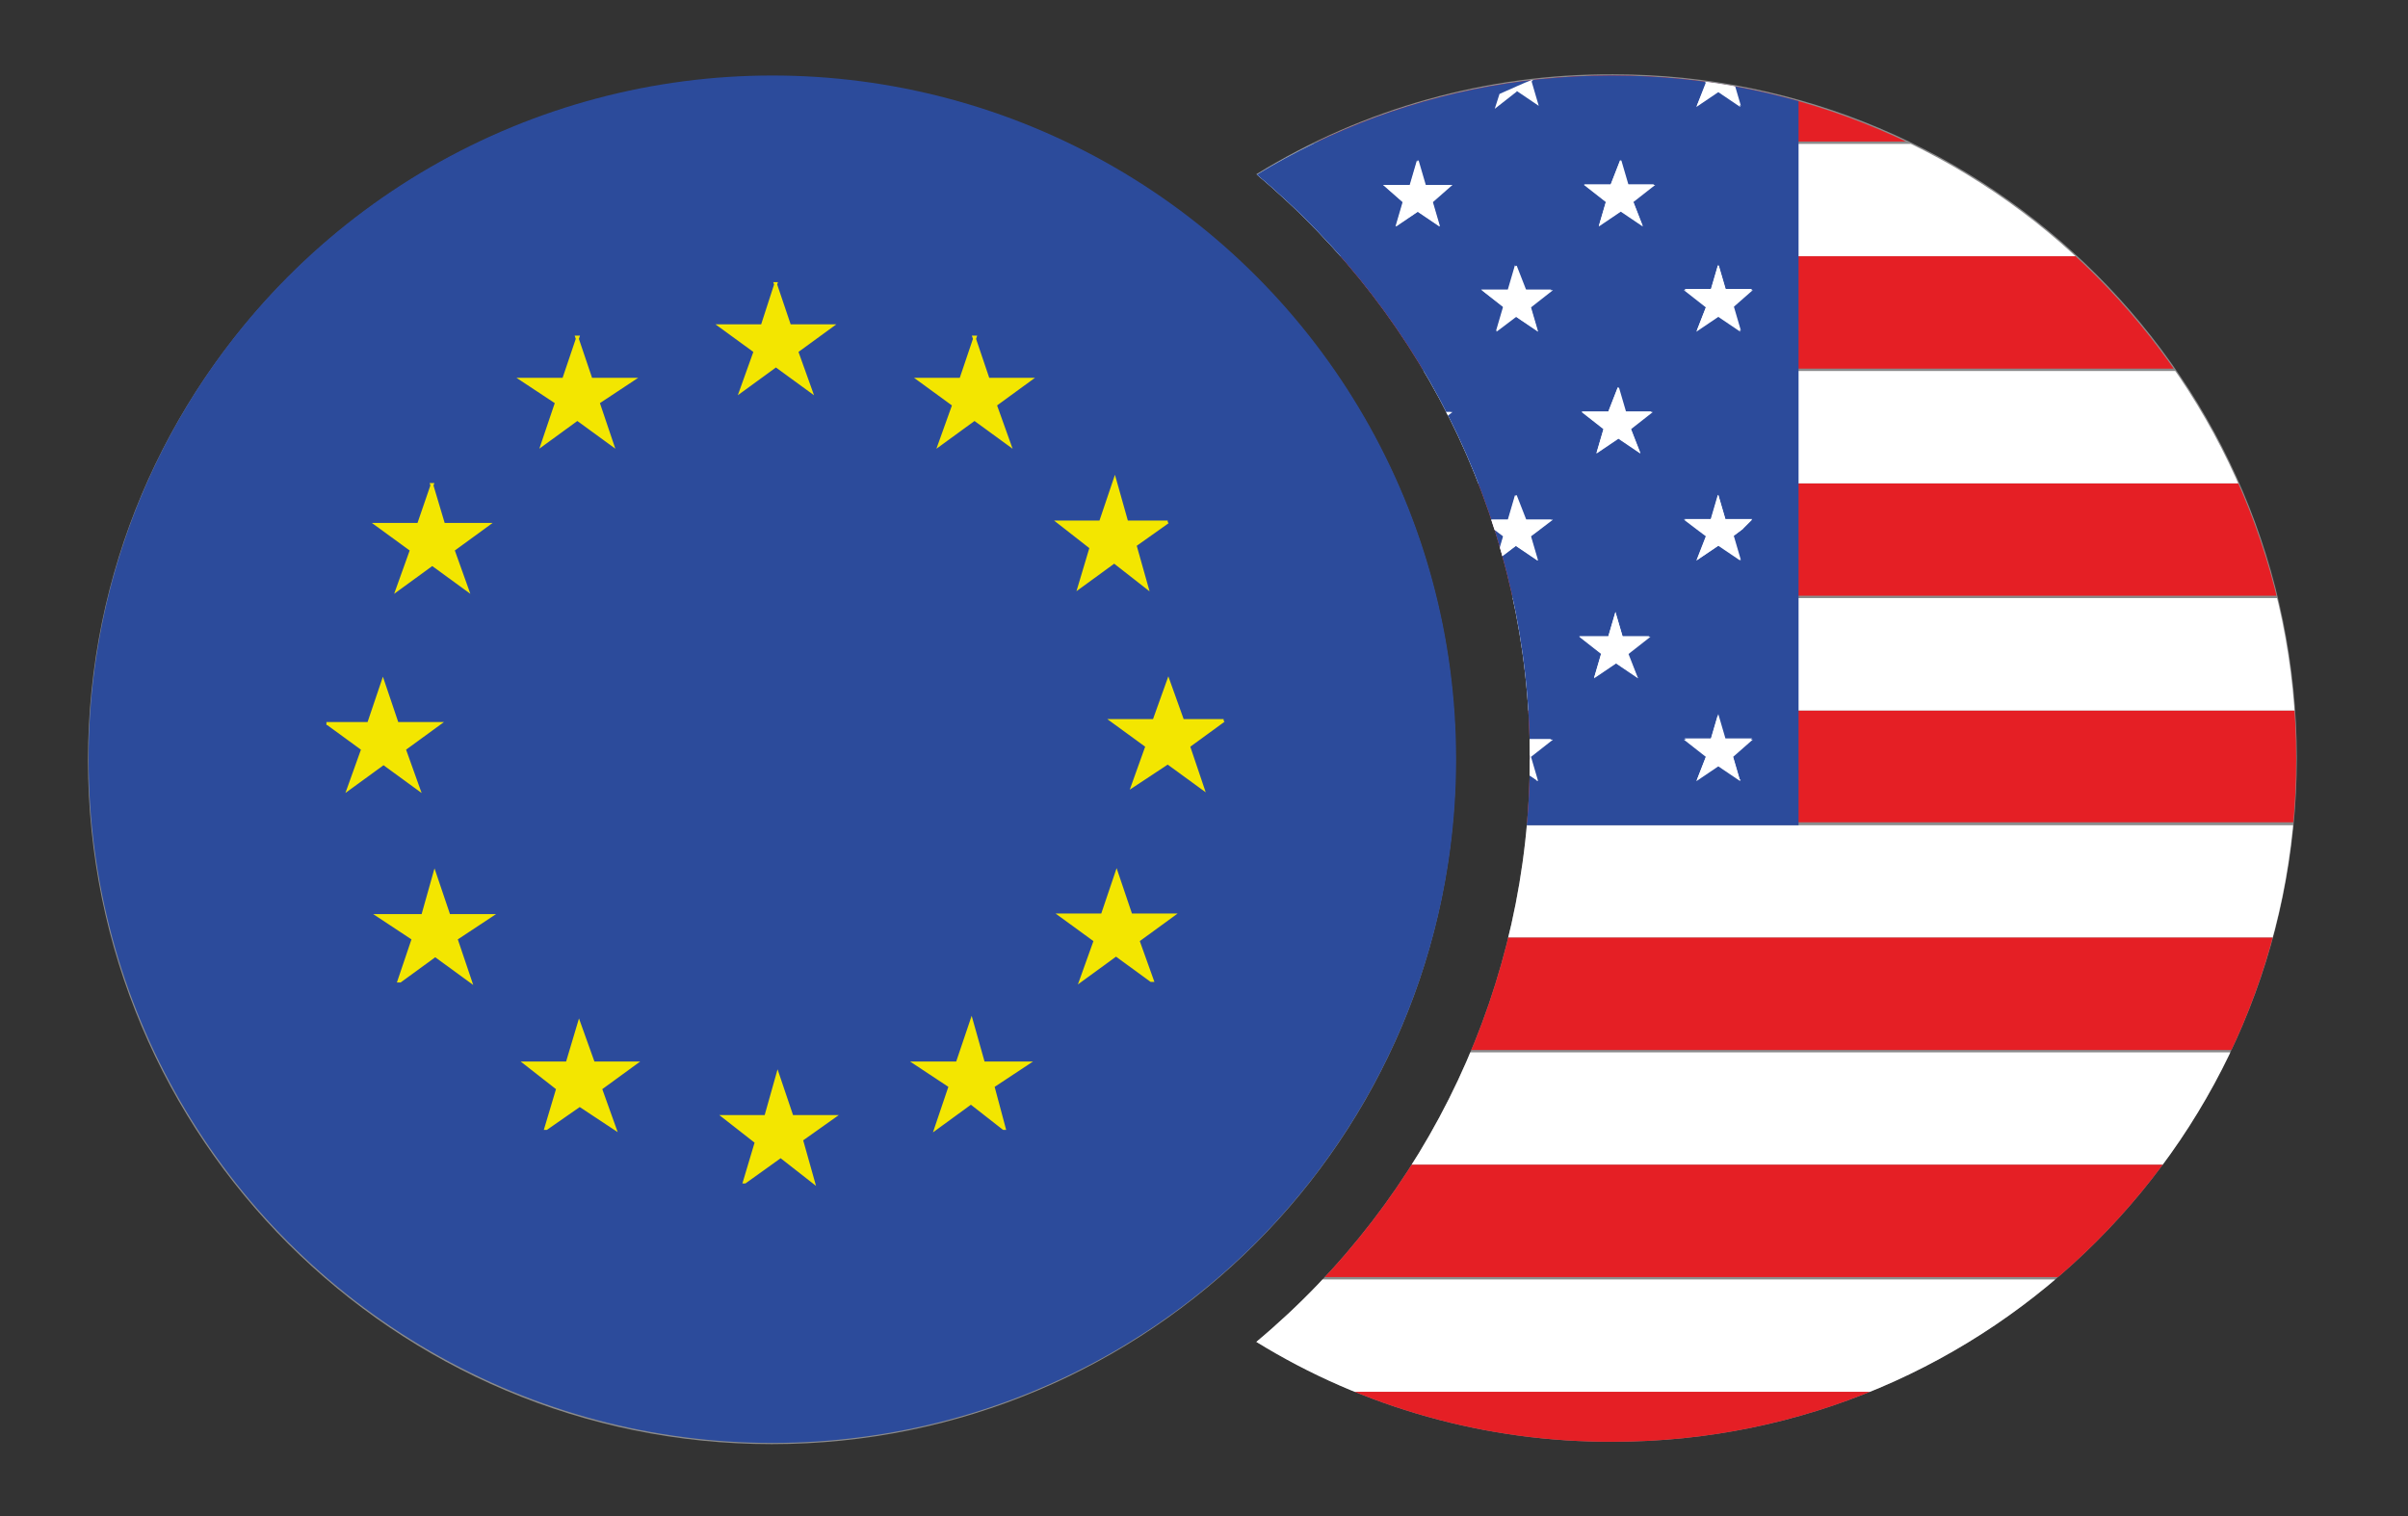 <?xml version="1.0" encoding="UTF-8"?><svg id="Layer_1" xmlns="http://www.w3.org/2000/svg" xmlns:xlink="http://www.w3.org/1999/xlink" viewBox="0 0 40.5 25.5"><rect x="0" y="0" width="40.5" height="25.5" fill="#333333" stroke="none"/><defs><style>.cls-1{fill:#fff;}.cls-2{clip-path:url(#clippath-1);}.cls-3{fill:#e51f25;}.cls-4{clip-path:url(#clippath);}.cls-5{fill:#2c4b9b;}.cls-6{fill:none;}.cls-7{fill:#f3e600;stroke:#f3e600;stroke-linecap:round;stroke-miterlimit:10;stroke-width:.05px;}.cls-8{fill:#8b8b8c;}</style><clipPath id="clippath"><path class="cls-6" d="M25.73,12.75c0-3.79-1.69-7.39-4.6-9.82,1.8-1.11,3.88-1.69,6-1.68,6.35,0,11.5,5.15,11.5,11.5s-5.15,11.5-11.5,11.5c-2.12,.01-4.2-.57-6-1.68,2.91-2.43,4.6-6.03,4.6-9.82Z"/></clipPath><clipPath id="clippath-1"><path class="cls-6" d="M27.12,1.27c6.35,0,11.5,5.15,11.5,11.5s-5.15,11.5-11.5,11.5-11.5-5.15-11.5-11.5c-.01-6.34,5.12-11.49,11.46-11.5,.01,0,.03,0,.04,0Z"/></clipPath></defs><g id="EURUSD"><g id="c"><g id="d"><path id="l" class="cls-8" d="M12.98,1.29C6.63,1.29,1.48,6.44,1.48,12.79s5.15,11.5,11.5,11.5,11.5-5.15,11.5-11.5c.01-6.34-5.12-11.49-11.46-11.5-.01,0-.03,0-.04,0Z"/><g id="m"><circle id="n" class="cls-5" cx="12.99" cy="12.77" r="11.5"/><path id="o" class="cls-7" d="M13.04,4.77l.24,.71h.71l-.59,.43,.24,.67-.59-.43-.59,.43,.24-.67-.59-.43h.71l.23-.71h0Zm-3.34,.9l.24,.71h.71l-.59,.39,.24,.71-.59-.43-.59,.43,.24-.71-.59-.39h.71l.24-.71h-.02Zm-2.44,2.48l.2,.67h.75l-.59,.43,.24,.67-.59-.43-.59,.43,.24-.67-.59-.43h.71l.23-.67h0Zm9.12-2.48l.24,.71h.71l-.59,.43,.24,.67-.59-.43-.59,.43,.24-.67-.59-.43h.71l.24-.71h-.02Zm3.26,3.11l-.55,.39,.2,.71-.55-.43-.59,.43,.2-.67-.55-.43h.71l.24-.71,.2,.71h.69Zm.94,3.34l-.59,.43,.24,.71-.59-.43-.59,.39,.24-.67-.59-.43h.71l.24-.67,.24,.67h.69Zm-1.22,4.37l-.59-.43-.59,.43,.24-.67-.59-.43h.71l.24-.71,.24,.71h.71l-.59,.43,.24,.67h-.02Zm-6.84,3.39l.2-.67-.55-.43h.71l.2-.71,.24,.71h.71l-.55,.39,.2,.71-.55-.43-.6,.43h0Zm-3.34-.9l.2-.67-.55-.43h.71l.2-.67,.24,.67h.71l-.59,.43,.24,.67-.59-.39-.56,.39h0Zm7.7,0l-.55-.43-.59,.43,.24-.71-.59-.39h.71l.24-.71,.2,.71h.75l-.59,.39,.19,.71h-.01ZM5.49,12.17h.71l.24-.71,.24,.71h.71l-.59,.43,.24,.67-.59-.43-.59,.43,.24-.67-.59-.43h-.02Zm1.22,4.33l.24-.71-.59-.39h.75l.2-.71,.24,.71h.71l-.59,.39,.24,.71-.59-.43-.59,.43h-.02Z"/></g><g id="p"><g><path class="cls-8" d="M25.73,12.75c0-3.79-1.69-7.39-4.6-9.82,1.8-1.11,3.88-1.69,6-1.68,6.35,0,11.5,5.15,11.5,11.5s-5.15,11.5-11.5,11.5c-2.12,.01-4.2-.57-6-1.68,2.91-2.43,4.6-6.03,4.6-9.82Z"/><g class="cls-4"><g id="r"><g class="cls-2"><g id="t"><path id="v" class="cls-1" d="M15.22,15.77h24.11c.16-.62,.25-1.25,.29-1.89H14.93c.04,.64,.13,1.27,.29,1.89Zm1.6,3.82h20.91c.38-.6,.71-1.23,.99-1.89H15.83c.29,.65,.62,1.28,.99,1.89h0Zm3.86,3.82h13.23c.85-.54,1.64-1.17,2.34-1.89H18.34c.72,.71,1.5,1.34,2.34,1.89h0ZM33.86,2.42h-13.18c-.85,.54-1.64,1.17-2.34,1.89h17.87c-.69-.73-1.48-1.36-2.34-1.89h0Z"/><path id="w" class="cls-3" d="M15.84,17.66h22.92c.25-.61,.45-1.25,.62-1.89H15.22c.16,.64,.37,1.27,.62,1.89Zm2.51,3.82h17.87c.56-.58,1.07-1.21,1.52-1.89H16.82c.45,.67,.96,1.31,1.52,1.89h0Zm8.95,3.82c2.34,0,4.63-.66,6.61-1.89h-13.22c1.98,1.24,4.27,1.9,6.61,1.89ZM15.22,10.02h24.11c-.16-.64-.36-1.28-.62-1.89H15.84c-.25,.61-.45,1.25-.62,1.89Zm-.33,2.87c0,.32,0,.63,.04,.94h24.73c.03-.31,.05-.63,.04-.94,0-.32,0-.63-.04-.94H14.93c-.03,.31-.05,.63-.04,.94Zm3.45-8.58c-.56,.58-1.07,1.21-1.52,1.89h20.91c-.44-.68-.95-1.32-1.52-1.89H18.34ZM27.28,.49c-2.34,0-4.62,.66-6.61,1.89h13.23c-1.99-1.23-4.28-1.89-6.62-1.89Z"/><path id="x" class="cls-1" d="M14.93,11.95h24.72c-.05-.64-.15-1.27-.29-1.89H15.22c-.16,.62-.25,1.25-.29,1.89Zm.9-3.82h22.92c-.28-.65-.61-1.29-.99-1.89H16.82c-.38,.6-.71,1.23-.99,1.89Z"/><g id="y"><path id="z" class="cls-5" d="M30.25,.49c-5.25-1.67-15.24,3.27-15.24,10.13v3.26h15.24V.49Z"/><path id="aa" class="cls-1" d="M18.62,8.62s-.04,.08-.04,.12l.04-.12Zm-.12,.41c-.04,.12-.08,.25-.12,.41l.12-.41Zm.58,4.11l-.37-.25-.37,.25,.16-.41-.37-.29h.45l.12-.41,.16,.41h.45l-.37,.29,.12,.41h.02Zm1.68-1.85l-.37-.29-.37,.29,.12-.45-.37-.25h.45l.16-.41,.12,.41h.45l-.37,.25,.17,.45h.01Zm-.12-4.23l.16,.45-.37-.29-.37,.29,.12-.45-.37-.25h.45l.16-.41,.12,.41h.45l-.37,.25h.02Zm1.85,6.08l-.37-.25-.37,.25,.12-.41-.37-.29h.49l.12-.41,.12,.41h.45l-.37,.29,.17,.41h.01Zm0-4.23l-.16,.12,.16,.41-.37-.25-.37,.25,.12-.41-.16-.12-.21-.16h.49l.12-.41,.12,.41h.45l-.21,.16h.02Zm-.16-3.74l.16,.41-.37-.25-.37,.25,.12-.41-.37-.29h.49l.12-.41,.12,.41h.45l-.37,.29h.02Zm1.81,6.24l-.37-.25-.37,.25,.16-.41-.37-.29h.45l.12-.41,.16,.41h.45l-.37,.29,.13,.41h.01Zm-.09-4.19l.12,.41-.37-.25-.37,.25,.16-.41-.37-.29h.45l.12-.41,.16,.41h.45l-.37,.29h.02Zm.04-3.82l.12,.41-.37-.25-.37,.25,.12-.41-.33-.29h.45l.12-.41,.12,.41h.45l-.33,.29h.02Zm1.77,9.73l-.37-.25-.33,.25,.12-.41-.37-.29h.45l.12-.41,.16,.41h.45l-.37,.29,.12,.41h.02Zm.04-4.23l-.16,.12,.12,.41-.37-.25-.33,.25,.12-.41-.16-.12-.21-.16h.45l.12-.41,.16,.41h.45l-.21,.16h.02Zm-.16-3.74l.12,.41-.37-.25-.33,.25,.12-.41-.37-.29h.45l.12-.41,.16,.41h.45l-.37,.29h.02Zm1.81,6.24l-.37-.25-.37,.25,.12-.41-.37-.29h.49l.12-.41,.12,.41h.45l-.37,.29,.17,.41h.01Zm-.12-4.19l.16,.41-.37-.25-.37,.25,.12-.41-.37-.29h.45l.16-.41,.12,.41h.45l-.37,.29h.02Zm.04-3.82l.16,.41-.37-.25-.37,.25,.12-.41-.37-.29h.45l.16-.41,.12,.41h.45l-.37,.29h.02Zm1.81,9.73l-.37-.25-.37,.25,.16-.41-.37-.29h.45l.12-.41,.12,.41h.45l-.33,.29,.12,.41h.02Zm.04-4.23l-.16,.12,.12,.41-.37-.25-.37,.25,.16-.41-.16-.12-.21-.16h.45l.12-.41,.12,.41h.45l-.16,.16h0Zm-.16-3.74l.12,.41-.37-.25-.37,.25,.16-.41-.37-.29h.45l.12-.41,.12,.41h.45l-.33,.29h.02Zm0-3.78l.12,.41-.37-.25-.37,.25,.17-.41-.37-.29h.45l.12-.41,.12,.41h.45l-.33,.29h0Zm-3.65,.16l.37,.25-.12-.41,.04-.04c-.21,.08-.37,.16-.58,.25l-.08,.25,.37-.29h0Z"/><path id="ab" class="cls-1" d="M25.49,4.47l-.12,.41h-.45l.37,.29-.12,.41,.33-.25,.37,.25-.12-.41,.37-.29h-.45l-.16-.41h-.02Zm0,3.86l-.12,.41h-.45l.21,.16,.16,.12-.12,.41,.33-.25,.37,.25-.12-.41,.16-.12,.21-.16h-.45l-.16-.41h-.02Zm.16,4.11l-.16-.41-.12,.41h-.45l.37,.29-.12,.41,.33-.25,.37,.25-.12-.41,.37-.29h-.47Zm-3.53-7.97l-.12,.41h-.49l.37,.29-.12,.41,.37-.25,.37,.25-.16-.41,.37-.29h-.45l-.13-.41h-.01Zm0,3.86l-.12,.41h-.49l.21,.16,.16,.12-.12,.41,.37-.25,.37,.25-.16-.41,.16-.12,.21-.16h-.45l-.12-.41h-.02Zm.12,4.11l-.12-.41-.12,.41h-.49l.37,.29-.12,.41,.37-.25,.37,.25-.16-.41,.37-.29h-.47Zm-3.53-4.11l-.08,.29c.05-.09,.08-.19,.08-.29Z"/><path id="ac" class="cls-1" d="M19.08,9.44l-.12-.45,.16-.12,.21-.16h-.45l-.12-.41-.12,.25-.04,.12c-.04,.08-.04,.16-.08,.25l-.12,.41v.04l.37-.25,.33,.33h-.02Zm-.21,2.99l-.16-.41-.12,.41h-.45l.37,.29-.16,.41,.37-.25,.37,.25-.12-.41,.37-.29h-.47Zm8.34-5.91l-.16,.41h-.45l.37,.29-.12,.41,.37-.25,.37,.25-.16-.41,.37-.29h-.45l-.12-.41h-.02Zm.08,4.19l-.12-.41-.12,.41h-.49l.37,.29-.12,.41,.37-.25,.37,.25-.16-.41,.37-.29h-.47Zm-3.49-4.19l-.12,.41h-.45l.37,.29-.16,.41,.37-.25,.37,.25-.12-.41,.37-.29h-.45l-.17-.41h-.01Zm.12,4.19l-.16-.41-.12,.41h-.45l.37,.29-.16,.41,.37-.25,.37,.25-.12-.41,.37-.29h-.47Zm-3.49-4.31l-.16,.41h-.45l.37,.25-.12,.45,.37-.29,.37,.29-.16-.45,.37-.25h-.45l-.12-.41h-.02Zm.08,4.19l-.12-.41-.16,.41h-.45l.37,.25-.12,.45,.37-.29,.37,.29-.16-.45,.37-.25h-.47Zm8.38-6.12l-.12,.41h-.45l.37,.29-.16,.41,.37-.25,.37,.25-.12-.41,.33-.29h-.45l-.12-.41h-.02Zm-5.05-1.77l-.12,.41h-.45l.33,.29-.12,.41,.37-.25,.37,.25-.12-.41,.33-.29h-.45l-.12-.41h-.02Zm3.41,0l-.16,.41h-.45l.37,.29-.12,.41,.37-.25,.37,.25-.16-.41,.37-.29h-.45l-.12-.41h-.02Zm1.64-2.01l-.12,.41h-.45l.37,.29-.16,.41,.37-.25,.37,.25-.12-.41,.33-.29h-.45l-.12-.41h-.02Zm0,7.64l-.12,.41h-.45l.21,.16,.16,.12-.16,.41,.37-.25,.37,.25-.12-.41,.16-.12,.16-.16h-.45l-.12-.41h0Zm.12,4.11l-.12-.41-.12,.41h-.45l.37,.29-.16,.41,.37-.25,.37,.25-.12-.41,.33-.29h-.47Z"/></g></g></g></g></g></g></g></g></g></g></svg>